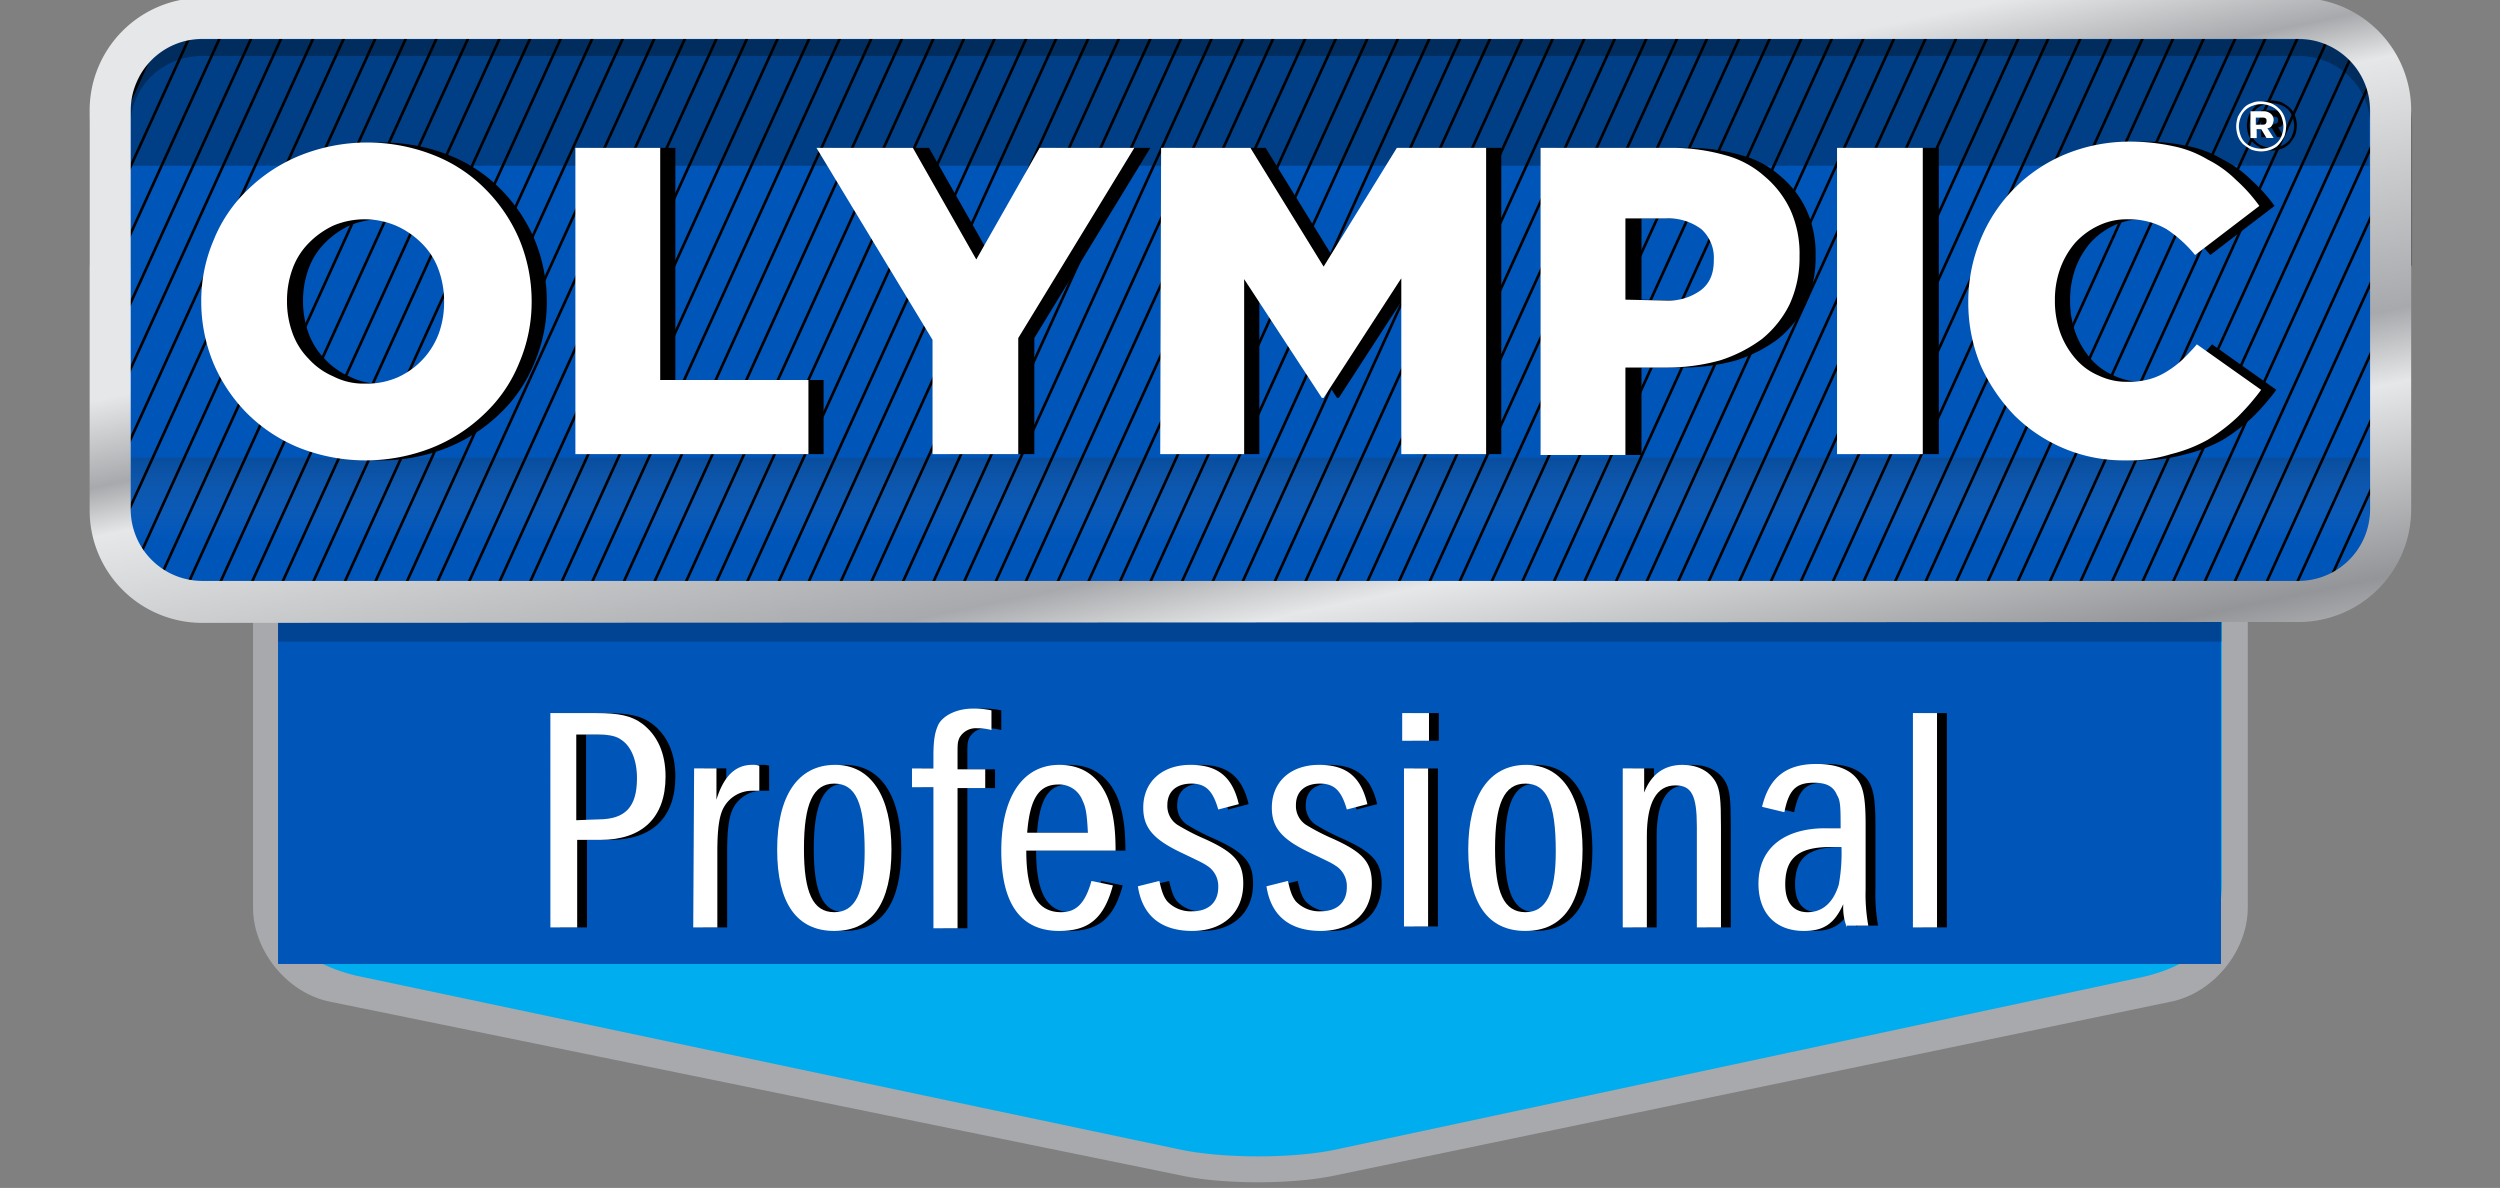 <svg xmlns="http://www.w3.org/2000/svg" xmlns:xlink="http://www.w3.org/1999/xlink" width="564" height="268" viewBox="0 0 564 268"><rect x="0" y="0" width="564" height="268" fill="#808080" stroke="none"/><defs><clipPath id="clip-path"><rect id="Rectangle_954" data-name="Rectangle 954" width="564" height="268" transform="translate(1167 190.483)" fill="#fff" stroke="#707070" stroke-width="1"></rect></clipPath><linearGradient id="linear-gradient" x1="0.5" y1="1.22" x2="0.5" y2="2.124" gradientUnits="objectBoundingBox"><stop offset="0" stop-color="#0055b8"></stop><stop offset="1" stop-color="#fff" stop-opacity="0"></stop></linearGradient><linearGradient id="linear-gradient-2" x1="0.5" y1="3.145" x2="0.5" y2="4.048" gradientUnits="objectBoundingBox"><stop offset="0"></stop><stop offset="0.152" stop-color="#0e0e0e" stop-opacity="0.847"></stop><stop offset="0.281" stop-color="#2b2b2c" stop-opacity="0.718"></stop><stop offset="0.402" stop-color="#464648" stop-opacity="0.6"></stop><stop offset="0.517" stop-color="#5d5e60" stop-opacity="0.482"></stop><stop offset="0.63" stop-color="#76787a" stop-opacity="0.369"></stop><stop offset="0.739" stop-color="#939598" stop-opacity="0.259"></stop><stop offset="0.847" stop-color="#b8babc" stop-opacity="0.153"></stop><stop offset="0.95" stop-color="#e4e5e6" stop-opacity="0.051"></stop><stop offset="1" stop-color="#fff" stop-opacity="0"></stop></linearGradient><linearGradient id="linear-gradient-3" x1="-0.553" y1="-0.256" x2="-0.553" y2="0.647" xlink:href="#linear-gradient-2"></linearGradient><linearGradient id="linear-gradient-4" x1="0.5" y1="1.173" x2="0.5" y2="2.078" gradientUnits="objectBoundingBox"><stop offset="0" stop-color="#fff" stop-opacity="0"></stop><stop offset="0.071" stop-color="#c1e8fb" stop-opacity="0.145"></stop><stop offset="0.156" stop-color="#7dd3f7" stop-opacity="0.318"></stop><stop offset="0.239" stop-color="#21c4f4" stop-opacity="0.482"></stop><stop offset="0.315" stop-color="#00b9f2" stop-opacity="0.639"></stop><stop offset="0.386" stop-color="#00b3f0" stop-opacity="0.78"></stop><stop offset="0.447" stop-color="#00afef" stop-opacity="0.906"></stop><stop offset="0.494" stop-color="#00aeef"></stop><stop offset="0.537" stop-color="#00aff0" stop-opacity="0.914"></stop><stop offset="0.607" stop-color="#00b5f1" stop-opacity="0.776"></stop><stop offset="0.695" stop-color="#00bff3" stop-opacity="0.604"></stop><stop offset="0.798" stop-color="#6ecff6" stop-opacity="0.4"></stop><stop offset="0.912" stop-color="#bfe7fb" stop-opacity="0.173"></stop><stop offset="1" stop-color="#fff" stop-opacity="0"></stop></linearGradient><clipPath id="clip-path-2"><path id="Path_2200" data-name="Path 2200" d="M503.633,139.43H30.86A18.182,18.182,0,0,1,12.731,121.3V31.258A18.182,18.182,0,0,1,30.86,13.129H503.834a18.182,18.182,0,0,1,18.129,18.129V121.3A18.356,18.356,0,0,1,503.633,139.43Z" transform="translate(-12.731 -13.129)"></path></clipPath><linearGradient id="linear-gradient-5" x1="0.04" y1="0.526" x2="1.151" y2="1.939" gradientUnits="objectBoundingBox"><stop offset="0.04" stop-color="#e6e7e8"></stop><stop offset="0.101" stop-color="#a7a9ac"></stop><stop offset="0.136" stop-color="#e6e7e8"></stop><stop offset="0.314" stop-color="#a7a9ac"></stop><stop offset="0.366" stop-color="#e6e7e8"></stop><stop offset="0.5" stop-color="#939598"></stop><stop offset="0.596" stop-color="#e6e7e8"></stop><stop offset="0.72" stop-color="#939598"></stop><stop offset="0.805" stop-color="#e6e7e8"></stop><stop offset="0.888" stop-color="#a7a9ac"></stop><stop offset="1" stop-color="#e6e7e8"></stop></linearGradient></defs><g id="Mask_Group_42" data-name="Mask Group 42" transform="translate(-1167 -190.483)" clip-path="url(#clip-path)"><g id="logo_2021" transform="translate(1187.223 190)"><path id="Path_2195" data-name="Path 2195" d="M58.3,231.952c-9.468-2.014-17.122-11.482-17.122-21.151V121.161A17.538,17.538,0,0,1,58.7,103.636h414.96a17.538,17.538,0,0,1,17.525,17.525V210.8c0,9.669-7.655,19.137-17.122,21.151l-188.948,39.28c-9.468,2.014-24.978,2.014-34.446,0Z" transform="translate(-4.313 -5.537)" fill="#a7a9ac"></path><path id="Path_2196" data-name="Path 2196" d="M503.039,13.328H30.064A18.182,18.182,0,0,0,11.935,31.457V121.5a18.182,18.182,0,0,0,18.129,18.129H47.388V205.9c0,12.086,4.432,18.129,17.324,21.352l186.128,39.28c9.669,2.014,25.18,2.014,34.849,0l182.7-39.079c12.892-3.223,17.324-9.468,17.324-21.554V139.427h17.324A18.182,18.182,0,0,0,521.168,121.3V31.255A18.274,18.274,0,0,0,503.039,13.328Z" transform="translate(-4.683 -6.68)" fill="#00aeef"></path><rect id="Rectangle_955" data-name="Rectangle 955" width="438.327" height="77.755" transform="translate(42.503 140.2)" fill="url(#linear-gradient)"></rect><rect id="Rectangle_956" data-name="Rectangle 956" width="438.528" height="9.065" transform="translate(42.503 136.171)" opacity="0.2"></rect><path id="Path_2197" data-name="Path 2197" d="M503.039,139.43H30.064A18.182,18.182,0,0,1,11.935,121.3V31.258A18.182,18.182,0,0,1,30.064,13.129H503.039a18.182,18.182,0,0,1,18.129,18.129V121.3A18.314,18.314,0,0,1,503.039,139.43Z" transform="translate(-4.683 -6.683)" fill="#0055b8"></path><rect id="Rectangle_957" data-name="Rectangle 957" width="505.003" height="28.403" transform="translate(9.266 9.468)" opacity="0.27" fill="url(#linear-gradient-2)"></rect><path id="Path_2198" data-name="Path 2198" d="M13.924,109.206h505v28.4h-505Z" transform="translate(-4.658 -5.466)" opacity="0.27" fill="url(#linear-gradient-3)"></path><path id="Path_2199" data-name="Path 2199" d="M14.04,67.348V35.319c0-8.662,7.252-15.511,16.115-15.511H503.129c8.863,0,16.115,7.05,16.115,15.511V67.146h9.468V35.319c0-13.7-11.482-24.777-25.381-24.777H30.155c-14.1,0-25.381,11.079-25.381,24.777V67.146l9.266.2Z" transform="translate(-4.774 -6.715)" opacity="0.3"></path><rect id="Rectangle_958" data-name="Rectangle 958" width="505.003" height="81.179" transform="translate(9.266 29.41)" opacity="0.5" fill="url(#linear-gradient-4)"></rect><g id="Group_3461" data-name="Group 3461" transform="translate(8.057 6.446)"><g id="Group_3460" data-name="Group 3460"><g id="Group_3459" data-name="Group 3459"><g id="Group_3458" data-name="Group 3458" clip-path="url(#clip-path-2)"><g id="Group_3373" data-name="Group 3373" transform="translate(-111.415 -157.027)"><rect id="Rectangle_959" data-name="Rectangle 959" width="410.141" height="0.604" transform="translate(0 373.214) rotate(-65.501)"></rect></g><g id="Group_3374" data-name="Group 3374" transform="translate(-104.234 -156.916)"><rect id="Rectangle_960" data-name="Rectangle 960" width="410.141" height="0.604" transform="translate(0 373.214) rotate(-65.501)"></rect></g><g id="Group_3375" data-name="Group 3375" transform="translate(-97.411 -156.712)"><rect id="Rectangle_961" data-name="Rectangle 961" width="410.141" height="0.604" transform="translate(0 373.214) rotate(-65.501)"></rect></g><g id="Group_3376" data-name="Group 3376" transform="translate(-90.289 -156.722)"><rect id="Rectangle_962" data-name="Rectangle 962" width="410.141" height="0.604" transform="translate(0 373.214) rotate(-65.501)"></rect></g><g id="Group_3377" data-name="Group 3377" transform="translate(-83.322 -156.91)"><rect id="Rectangle_963" data-name="Rectangle 963" width="410.141" height="0.604" transform="translate(0 373.214) rotate(-65.501)"></rect></g><g id="Group_3378" data-name="Group 3378" transform="translate(-76.499 -156.706)"><rect id="Rectangle_964" data-name="Rectangle 964" width="410.141" height="0.604" transform="translate(0 373.214) rotate(-65.501)"></rect></g><g id="Group_3379" data-name="Group 3379" transform="translate(-69.377 -156.717)"><rect id="Rectangle_965" data-name="Rectangle 965" width="410.141" height="0.604" transform="translate(0 373.214) rotate(-65.501)"></rect></g><g id="Group_3380" data-name="Group 3380" transform="translate(-62.469 -157.026)"><rect id="Rectangle_966" data-name="Rectangle 966" width="410.141" height="0.604" transform="translate(0 373.214) rotate(-65.501)"></rect></g><g id="Group_3381" data-name="Group 3381" transform="translate(-55.288 -156.915)"><rect id="Rectangle_967" data-name="Rectangle 967" width="410.141" height="0.604" transform="translate(0 373.214) rotate(-65.501)"></rect></g><g id="Group_3382" data-name="Group 3382" transform="translate(-48.465 -156.711)"><rect id="Rectangle_968" data-name="Rectangle 968" width="410.141" height="0.604" transform="translate(0 373.214) rotate(-65.501)"></rect></g><g id="Group_3383" data-name="Group 3383" transform="translate(-41.343 -156.722)"><rect id="Rectangle_969" data-name="Rectangle 969" width="410.141" height="0.604" transform="translate(0 373.214) rotate(-65.501)"></rect></g><g id="Group_3384" data-name="Group 3384" transform="translate(-34.375 -156.91)"><rect id="Rectangle_970" data-name="Rectangle 970" width="410.141" height="0.604" transform="translate(0 373.214) rotate(-65.501)"></rect></g><g id="Group_3385" data-name="Group 3385" transform="translate(-27.553 -156.706)"><rect id="Rectangle_971" data-name="Rectangle 971" width="410.141" height="0.604" transform="translate(0 373.214) rotate(-65.501)"></rect></g><g id="Group_3386" data-name="Group 3386" transform="translate(-20.431 -156.717)"><rect id="Rectangle_972" data-name="Rectangle 972" width="410.141" height="0.604" transform="translate(0 373.214) rotate(-65.501)"></rect></g><g id="Group_3387" data-name="Group 3387" transform="translate(-13.225 -156.91)"><rect id="Rectangle_973" data-name="Rectangle 973" width="410.141" height="0.604" transform="translate(0 373.214) rotate(-65.501)"></rect></g><g id="Group_3388" data-name="Group 3388" transform="translate(-6.342 -156.915)"><rect id="Rectangle_974" data-name="Rectangle 974" width="410.141" height="0.604" transform="translate(0 373.214) rotate(-65.501)"></rect></g><g id="Group_3389" data-name="Group 3389" transform="translate(0.481 -156.711)"><rect id="Rectangle_975" data-name="Rectangle 975" width="410.141" height="0.604" transform="translate(0 373.214) rotate(-65.501)"></rect></g><g id="Group_3390" data-name="Group 3390" transform="translate(7.603 -156.722)"><rect id="Rectangle_976" data-name="Rectangle 976" width="410.141" height="0.604" transform="translate(0 373.214) rotate(-65.501)"></rect></g><g id="Group_3391" data-name="Group 3391" transform="translate(14.57 -156.91)"><rect id="Rectangle_977" data-name="Rectangle 977" width="410.141" height="0.604" transform="translate(0 373.214) rotate(-65.501)"></rect></g><g id="Group_3392" data-name="Group 3392" transform="translate(21.692 -156.92)"><rect id="Rectangle_978" data-name="Rectangle 978" width="410.141" height="0.604" transform="translate(0 373.214) rotate(-65.501)"></rect></g><g id="Group_3393" data-name="Group 3393" transform="translate(28.515 -156.716)"><rect id="Rectangle_979" data-name="Rectangle 979" width="410.141" height="0.604" transform="translate(0 373.214) rotate(-65.501)"></rect></g><g id="Group_3394" data-name="Group 3394" transform="translate(35.72 -156.91)"><rect id="Rectangle_980" data-name="Rectangle 980" width="410.141" height="0.604" transform="translate(0 373.214) rotate(-65.501)"></rect></g><g id="Group_3395" data-name="Group 3395" transform="translate(42.604 -156.915)"><rect id="Rectangle_981" data-name="Rectangle 981" width="410.141" height="0.604" transform="translate(0 373.214) rotate(-65.501)"></rect></g><g id="Group_3396" data-name="Group 3396" transform="translate(49.427 -156.711)"><rect id="Rectangle_982" data-name="Rectangle 982" width="410.141" height="0.604" transform="translate(0 373.214) rotate(-65.501)"></rect></g><g id="Group_3397" data-name="Group 3397" transform="translate(56.549 -156.722)"><rect id="Rectangle_983" data-name="Rectangle 983" width="410.141" height="0.604" transform="translate(0 373.214) rotate(-65.501)"></rect></g><g id="Group_3398" data-name="Group 3398" transform="translate(63.516 -156.91)"><rect id="Rectangle_984" data-name="Rectangle 984" width="410.141" height="0.604" transform="translate(0 373.214) rotate(-65.501)"></rect></g><g id="Group_3399" data-name="Group 3399" transform="translate(70.638 -156.92)"><rect id="Rectangle_985" data-name="Rectangle 985" width="410.141" height="0.604" transform="translate(0 373.214) rotate(-65.501)"></rect></g><g id="Group_3400" data-name="Group 3400" transform="translate(77.461 -156.716)"><rect id="Rectangle_986" data-name="Rectangle 986" width="410.141" height="0.604" transform="translate(0 373.214) rotate(-65.501)"></rect></g><g id="Group_3401" data-name="Group 3401" transform="translate(84.666 -156.91)"><rect id="Rectangle_987" data-name="Rectangle 987" width="410.141" height="0.604" transform="translate(0 373.214) rotate(-65.501)"></rect></g><g id="Group_3402" data-name="Group 3402" transform="translate(91.55 -156.915)"><rect id="Rectangle_988" data-name="Rectangle 988" width="410.141" height="0.604" transform="translate(0 373.214) rotate(-65.501)"></rect></g><g id="Group_3403" data-name="Group 3403" transform="translate(98.372 -156.711)"><rect id="Rectangle_989" data-name="Rectangle 989" width="410.141" height="0.604" transform="translate(0 373.214) rotate(-65.501)"></rect></g><g id="Group_3404" data-name="Group 3404" transform="translate(105.494 -156.721)"><rect id="Rectangle_990" data-name="Rectangle 990" width="410.141" height="0.604" transform="translate(0 373.214) rotate(-65.501)"></rect></g><g id="Group_3405" data-name="Group 3405" transform="translate(112.402 -157.031)"><rect id="Rectangle_991" data-name="Rectangle 991" width="410.141" height="0.604" transform="translate(0 373.214) rotate(-65.501)"></rect></g><g id="Group_3406" data-name="Group 3406" transform="translate(119.584 -156.92)"><rect id="Rectangle_992" data-name="Rectangle 992" width="410.141" height="0.604" transform="translate(0 373.214) rotate(-65.501)"></rect></g><g id="Group_3407" data-name="Group 3407" transform="translate(126.407 -156.716)"><rect id="Rectangle_993" data-name="Rectangle 993" width="410.141" height="0.604" transform="translate(0 373.214) rotate(-65.501)"></rect></g><g id="Group_3408" data-name="Group 3408" transform="translate(133.612 -156.91)"><rect id="Rectangle_994" data-name="Rectangle 994" width="410.141" height="0.604" transform="translate(0 373.214) rotate(-65.501)"></rect></g><g id="Group_3409" data-name="Group 3409" transform="translate(140.496 -156.915)"><rect id="Rectangle_995" data-name="Rectangle 995" width="410.141" height="0.604" transform="translate(0 373.214) rotate(-65.501)"></rect></g><g id="Group_3410" data-name="Group 3410" transform="translate(147.318 -156.711)"><rect id="Rectangle_996" data-name="Rectangle 996" width="410.141" height="0.604" transform="translate(0 373.214) rotate(-65.501)"></rect></g><g id="Group_3411" data-name="Group 3411" transform="translate(154.44 -156.721)"><rect id="Rectangle_997" data-name="Rectangle 997" width="410.141" height="0.604" transform="translate(0 373.214) rotate(-65.501)"></rect></g><g id="Group_3412" data-name="Group 3412" transform="translate(161.348 -157.031)"><rect id="Rectangle_998" data-name="Rectangle 998" width="410.141" height="0.604" transform="translate(0 373.214) rotate(-65.501)"></rect></g><g id="Group_3413" data-name="Group 3413" transform="translate(168.53 -156.92)"><rect id="Rectangle_999" data-name="Rectangle 999" width="410.141" height="0.604" transform="translate(0 373.214) rotate(-65.501)"></rect></g><g id="Group_3414" data-name="Group 3414" transform="translate(175.352 -156.716)"><rect id="Rectangle_1000" data-name="Rectangle 1000" width="410.141" height="0.604" transform="translate(0 373.214) rotate(-65.501)"></rect></g><g id="Group_3415" data-name="Group 3415" transform="translate(182.558 -156.91)"><rect id="Rectangle_1001" data-name="Rectangle 1001" width="410.141" height="0.604" transform="translate(0 373.214) rotate(-65.501)"></rect></g><g id="Group_3416" data-name="Group 3416" transform="translate(189.442 -156.915)"><rect id="Rectangle_1002" data-name="Rectangle 1002" width="410.141" height="0.604" transform="translate(0 373.214) rotate(-65.501)"></rect></g><g id="Group_3417" data-name="Group 3417" transform="translate(196.564 -156.925)"><rect id="Rectangle_1003" data-name="Rectangle 1003" width="410.141" height="0.604" transform="translate(0 373.214) rotate(-65.501)"></rect></g><g id="Group_3418" data-name="Group 3418" transform="translate(203.387 -156.721)"><rect id="Rectangle_1004" data-name="Rectangle 1004" width="410.141" height="0.604" transform="translate(0 373.214) rotate(-65.501)"></rect></g><g id="Group_3419" data-name="Group 3419" transform="translate(210.294 -157.031)"><rect id="Rectangle_1005" data-name="Rectangle 1005" width="410.141" height="0.604" transform="translate(0 373.214) rotate(-65.501)"></rect></g><g id="Group_3420" data-name="Group 3420" transform="translate(217.476 -156.92)"><rect id="Rectangle_1006" data-name="Rectangle 1006" width="410.141" height="0.604" transform="translate(0 373.214) rotate(-65.501)"></rect></g><g id="Group_3421" data-name="Group 3421" transform="translate(224.298 -156.716)"><rect id="Rectangle_1007" data-name="Rectangle 1007" width="410.141" height="0.604" transform="translate(0 373.214) rotate(-65.501)"></rect></g><g id="Group_3422" data-name="Group 3422" transform="translate(231.504 -156.91)"><rect id="Rectangle_1008" data-name="Rectangle 1008" width="410.141" height="0.604" transform="translate(0 373.214) rotate(-65.501)"></rect></g><g id="Group_3423" data-name="Group 3423" transform="translate(238.388 -156.915)"><rect id="Rectangle_1009" data-name="Rectangle 1009" width="410.141" height="0.604" transform="translate(0 373.214) rotate(-65.501)"></rect></g><g id="Group_3424" data-name="Group 3424" transform="translate(245.51 -156.925)"><rect id="Rectangle_1010" data-name="Rectangle 1010" width="410.141" height="0.604" transform="translate(0 373.214) rotate(-65.501)"></rect></g><g id="Group_3425" data-name="Group 3425" transform="translate(252.332 -156.721)"><rect id="Rectangle_1011" data-name="Rectangle 1011" width="410.141" height="0.604" transform="translate(0 373.214) rotate(-65.501)"></rect></g><g id="Group_3426" data-name="Group 3426" transform="translate(259.24 -157.031)"><rect id="Rectangle_1012" data-name="Rectangle 1012" width="410.141" height="0.604" transform="translate(0 373.214) rotate(-65.501)"></rect></g><g id="Group_3427" data-name="Group 3427" transform="translate(266.422 -156.92)"><rect id="Rectangle_1013" data-name="Rectangle 1013" width="410.141" height="0.604" transform="translate(0 373.214) rotate(-65.501)"></rect></g><g id="Group_3428" data-name="Group 3428" transform="translate(273.244 -156.716)"><rect id="Rectangle_1014" data-name="Rectangle 1014" width="410.141" height="0.604" transform="translate(0 373.214) rotate(-65.501)"></rect></g><g id="Group_3429" data-name="Group 3429" transform="translate(280.45 -156.909)"><rect id="Rectangle_1015" data-name="Rectangle 1015" width="410.141" height="0.604" transform="translate(0 373.214) rotate(-65.501)"></rect></g><g id="Group_3430" data-name="Group 3430" transform="translate(287.334 -156.914)"><rect id="Rectangle_1016" data-name="Rectangle 1016" width="410.141" height="0.604" transform="translate(0 373.214) rotate(-65.501)"></rect></g><g id="Group_3431" data-name="Group 3431" transform="translate(294.455 -156.925)"><rect id="Rectangle_1017" data-name="Rectangle 1017" width="410.141" height="0.604" transform="translate(0 373.214) rotate(-65.501)"></rect></g><g id="Group_3432" data-name="Group 3432" transform="translate(301.278 -156.721)"><rect id="Rectangle_1018" data-name="Rectangle 1018" width="410.141" height="0.604" transform="translate(0 373.214) rotate(-65.501)"></rect></g><g id="Group_3433" data-name="Group 3433" transform="translate(308.484 -156.914)"><rect id="Rectangle_1019" data-name="Rectangle 1019" width="410.141" height="0.604" transform="translate(0 373.214) rotate(-65.501)"></rect></g><g id="Group_3434" data-name="Group 3434" transform="translate(315.367 -156.92)"><rect id="Rectangle_1020" data-name="Rectangle 1020" width="410.141" height="0.604" transform="translate(0 373.214) rotate(-65.501)"></rect></g><g id="Group_3435" data-name="Group 3435" transform="translate(322.19 -156.716)"><rect id="Rectangle_1021" data-name="Rectangle 1021" width="410.141" height="0.604" transform="translate(0 373.214) rotate(-65.501)"></rect></g><g id="Group_3436" data-name="Group 3436" transform="translate(329.396 -156.909)"><rect id="Rectangle_1022" data-name="Rectangle 1022" width="410.141" height="0.604" transform="translate(0 373.214) rotate(-65.501)"></rect></g><g id="Group_3437" data-name="Group 3437" transform="translate(336.219 -157.036)"><rect id="Rectangle_1023" data-name="Rectangle 1023" width="410.141" height="0.604" transform="translate(0 373.214) rotate(-65.501)"></rect></g><g id="Group_3438" data-name="Group 3438" transform="translate(343.401 -156.925)"><rect id="Rectangle_1024" data-name="Rectangle 1024" width="410.141" height="0.604" transform="translate(0 373.214) rotate(-65.501)"></rect></g><g id="Group_3439" data-name="Group 3439" transform="translate(350.224 -156.721)"><rect id="Rectangle_1025" data-name="Rectangle 1025" width="410.141" height="0.604" transform="translate(0 373.214) rotate(-65.501)"></rect></g><g id="Group_3440" data-name="Group 3440" transform="translate(357.429 -156.914)"><rect id="Rectangle_1026" data-name="Rectangle 1026" width="410.141" height="0.604" transform="translate(0 373.214) rotate(-65.501)"></rect></g><g id="Group_3441" data-name="Group 3441" transform="translate(364.313 -156.919)"><rect id="Rectangle_1027" data-name="Rectangle 1027" width="410.141" height="0.604" transform="translate(0 373.214) rotate(-65.501)"></rect></g><g id="Group_3442" data-name="Group 3442" transform="translate(371.136 -156.715)"><rect id="Rectangle_1028" data-name="Rectangle 1028" width="410.141" height="0.604" transform="translate(0 373.214) rotate(-65.501)"></rect></g><g id="Group_3443" data-name="Group 3443" transform="translate(378.341 -156.909)"><rect id="Rectangle_1029" data-name="Rectangle 1029" width="410.141" height="0.604" transform="translate(0 373.214) rotate(-65.501)"></rect></g><g id="Group_3444" data-name="Group 3444" transform="translate(385.165 -157.036)"><rect id="Rectangle_1030" data-name="Rectangle 1030" width="410.141" height="0.604" transform="translate(0 373.214) rotate(-65.501)"></rect></g><g id="Group_3445" data-name="Group 3445" transform="translate(392.347 -156.925)"><rect id="Rectangle_1031" data-name="Rectangle 1031" width="410.141" height="0.604" transform="translate(0 373.214) rotate(-65.501)"></rect></g><g id="Group_3446" data-name="Group 3446" transform="translate(399.17 -156.72)"><rect id="Rectangle_1032" data-name="Rectangle 1032" width="410.141" height="0.604" transform="translate(0 373.214) rotate(-65.501)"></rect></g><g id="Group_3447" data-name="Group 3447" transform="translate(406.375 -156.914)"><rect id="Rectangle_1033" data-name="Rectangle 1033" width="410.141" height="0.604" transform="translate(0 373.214) rotate(-65.501)"></rect></g><g id="Group_3448" data-name="Group 3448" transform="translate(413.259 -156.919)"><rect id="Rectangle_1034" data-name="Rectangle 1034" width="410.141" height="0.604" transform="translate(0 373.214) rotate(-65.501)"></rect></g><g id="Group_3449" data-name="Group 3449" transform="translate(420.198 -157.013)"><rect id="Rectangle_1035" data-name="Rectangle 1035" width="410.141" height="0.604" transform="translate(0 373.214) rotate(-65.501)"></rect></g><g id="Group_3450" data-name="Group 3450" transform="translate(427.287 -156.909)"><rect id="Rectangle_1036" data-name="Rectangle 1036" width="410.141" height="0.604" transform="translate(0 373.214) rotate(-65.501)"></rect></g><g id="Group_3451" data-name="Group 3451" transform="translate(434.111 -157.035)"><rect id="Rectangle_1037" data-name="Rectangle 1037" width="410.141" height="0.604" transform="translate(0 373.214) rotate(-65.501)"></rect></g><g id="Group_3452" data-name="Group 3452" transform="translate(441.293 -156.924)"><rect id="Rectangle_1038" data-name="Rectangle 1038" width="410.141" height="0.604" transform="translate(0 373.214) rotate(-65.501)"></rect></g><g id="Group_3453" data-name="Group 3453" transform="translate(448.115 -156.72)"><rect id="Rectangle_1039" data-name="Rectangle 1039" width="410.141" height="0.604" transform="translate(0 373.214) rotate(-65.501)"></rect></g><g id="Group_3454" data-name="Group 3454" transform="translate(455.321 -156.914)"><rect id="Rectangle_1040" data-name="Rectangle 1040" width="410.141" height="0.604" transform="translate(0 373.214) rotate(-65.501)"></rect></g><g id="Group_3455" data-name="Group 3455" transform="translate(462.205 -156.919)"><rect id="Rectangle_1041" data-name="Rectangle 1041" width="410.141" height="0.604" transform="translate(0 373.214) rotate(-65.501)"></rect></g><g id="Group_3456" data-name="Group 3456" transform="translate(469.143 -157.013)"><rect id="Rectangle_1042" data-name="Rectangle 1042" width="410.141" height="0.604" transform="translate(0 373.214) rotate(-65.501)"></rect></g><g id="Group_3457" data-name="Group 3457" transform="translate(476.233 -156.909)"><rect id="Rectangle_1043" data-name="Rectangle 1043" width="410.141" height="0.604" transform="translate(0 373.214) rotate(-65.501)"></rect></g></g></g></g></g><g id="Group_3463" data-name="Group 3463" transform="translate(28.604 23.165)"><path id="Path_2201" data-name="Path 2201" d="M491,40.919a7.241,7.241,0,0,1-2.216-.4,14.138,14.138,0,0,1-1.813-1.209,4.757,4.757,0,0,1-1.209-1.813,7.24,7.24,0,0,1-.4-2.216h0a7.244,7.244,0,0,1,.4-2.216,9.459,9.459,0,0,1,1.209-1.813,3.624,3.624,0,0,1,1.813-1.209,6.295,6.295,0,0,1,4.432,0,14.13,14.13,0,0,1,1.813,1.209,4.755,4.755,0,0,1,1.209,1.813,7.24,7.24,0,0,1,.4,2.216h0a7.24,7.24,0,0,1-.4,2.216,9.452,9.452,0,0,1-1.209,1.813,4.757,4.757,0,0,1-1.813,1.209A7.241,7.241,0,0,1,491,40.919Zm0-.6a5.959,5.959,0,0,0,2.014-.4,4.225,4.225,0,0,0,2.619-2.619,5.96,5.96,0,0,0,.4-2.014h0a7.158,7.158,0,0,0-.4-2.014,4.226,4.226,0,0,0-2.619-2.619,5.237,5.237,0,0,0-4.029,0,4.226,4.226,0,0,0-2.619,2.619,5.96,5.96,0,0,0-.4,2.014h0a7.16,7.16,0,0,0,.4,2.014,4.226,4.226,0,0,0,2.619,2.619A7.157,7.157,0,0,0,491,40.315Zm-2.417-8.46h2.82a2.462,2.462,0,0,1,1.813.6,1.829,1.829,0,0,1,.6,1.41h0a2.864,2.864,0,0,1-.4,1.209,1.108,1.108,0,0,1-1.007.6l1.41,2.216h-1.611L491,35.883h-1.007V37.9h-1.41V31.855Zm2.82,3.022c.4,0,.6,0,.806-.2a.74.74,0,0,0,.2-.6h0c0-.2,0-.6-.2-.6-.2-.2-.4-.2-.806-.2h-1.41v1.813h1.41Z" transform="translate(-27.293 -29.639)"></path><g id="Group_3462" data-name="Group 3462" transform="translate(0 9.266)"><path id="Path_2202" data-name="Path 2202" d="M70.085,110.7a40.861,40.861,0,0,1-14.906-2.82A33.662,33.662,0,0,1,43.5,100.225a36.084,36.084,0,0,1-7.655-11.28,36.456,36.456,0,0,1-2.82-13.9v-.2a34.96,34.96,0,0,1,2.82-13.9A32.435,32.435,0,0,1,43.7,49.463a36.544,36.544,0,0,1,11.885-7.655,40.805,40.805,0,0,1,29.813,0,33.662,33.662,0,0,1,11.683,7.655,36.084,36.084,0,0,1,7.655,11.28,36.456,36.456,0,0,1,2.82,13.9v.2a34.96,34.96,0,0,1-2.82,13.9,32.435,32.435,0,0,1-7.856,11.482,36.543,36.543,0,0,1-11.885,7.655A40.069,40.069,0,0,1,70.085,110.7Zm.2-17.324a17.265,17.265,0,0,0,7.252-1.41A17.589,17.589,0,0,0,86.8,82.1a20.748,20.748,0,0,0,1.209-7.05v-.2a20.748,20.748,0,0,0-1.209-7.05,15.892,15.892,0,0,0-3.626-5.842,19.151,19.151,0,0,0-5.64-4.029,18.164,18.164,0,0,0-14.5-.2,19.151,19.151,0,0,0-5.64,4.029,15.892,15.892,0,0,0-3.626,5.842,20.748,20.748,0,0,0-1.209,7.05v.2a20.748,20.748,0,0,0,1.209,7.05,15.892,15.892,0,0,0,3.626,5.842,16.093,16.093,0,0,0,5.64,4.029A14.751,14.751,0,0,0,70.286,93.376Z" transform="translate(-33.02 -38.787)"></path><path id="Path_2203" data-name="Path 2203" d="M116.367,40.181H135.5V92.555h33.439v16.719H116.367Z" transform="translate(-31.965 -38.771)"></path><path id="Path_2204" data-name="Path 2204" d="M196.461,83.49,170.274,40.181h21.755l14.3,25.18,14.3-25.18h21.352L215.8,83.088v26.187H196.461V83.49Z" transform="translate(-31.282 -38.771)"></path><path id="Path_2205" data-name="Path 2205" d="M246.86,40.181H267l16.518,26.791,16.518-26.791h20.144v69.093H301.047V69.591L283.522,96.584h-.4L265.594,69.793v39.482H246.659l.2-69.093Z" transform="translate(-30.315 -38.771)"></path><path id="Path_2206" data-name="Path 2206" d="M331.6,40.181h29.611a43.474,43.474,0,0,1,11.885,1.611,21.794,21.794,0,0,1,9.065,4.834A22.153,22.153,0,0,1,388,54.282a24,24,0,0,1,2.014,10.273v.2A25.238,25.238,0,0,1,387.8,75.433a23.46,23.46,0,0,1-6.245,7.856,32.216,32.216,0,0,1-9.467,4.834A44.593,44.593,0,0,1,360.2,89.735h-9.468v19.741H331.6V40.181Zm28.2,34.446a12.4,12.4,0,0,0,8.057-2.417c2.014-1.611,2.82-3.827,2.82-6.647v-.2a8.649,8.649,0,0,0-2.82-6.849A12.4,12.4,0,0,0,359.8,56.1h-9.065V74.426l9.065.2Z" transform="translate(-29.24 -38.771)"></path><path id="Path_2207" data-name="Path 2207" d="M397.638,40.181h19.338v69.093H397.638Z" transform="translate(-28.404 -38.771)"></path><path id="Path_2208" data-name="Path 2208" d="M462.334,110.7a34.879,34.879,0,0,1-13.9-2.619,35.512,35.512,0,0,1-11.28-7.453A39.859,39.859,0,0,1,429.5,89.35a36.96,36.96,0,0,1-2.82-14.3v-.2a36.7,36.7,0,0,1,2.82-14.1,35.182,35.182,0,0,1,19.137-19.137,37.981,37.981,0,0,1,14.5-2.82,46,46,0,0,1,9.669,1.007,24.538,24.538,0,0,1,7.856,3.022,25.061,25.061,0,0,1,6.446,4.633,36.175,36.175,0,0,1,5.237,5.842l-14.5,11.079A28.721,28.721,0,0,0,471.4,58.53a16.751,16.751,0,0,0-8.662-2.216,14.6,14.6,0,0,0-6.647,1.41,16.764,16.764,0,0,0-5.237,3.827,18.628,18.628,0,0,0-3.424,5.842,20.748,20.748,0,0,0-1.209,7.05v.2a21.07,21.07,0,0,0,1.209,7.252,18.628,18.628,0,0,0,3.424,5.842,14.116,14.116,0,0,0,5.237,3.827,14.6,14.6,0,0,0,6.647,1.41,17.628,17.628,0,0,0,4.835-.6,14.54,14.54,0,0,0,4.029-1.813,21.99,21.99,0,0,0,3.424-2.619c1.007-1.007,2.216-2.216,3.223-3.424l14.5,10.273a52.5,52.5,0,0,1-5.439,6.245,41.184,41.184,0,0,1-6.647,5.036,33.593,33.593,0,0,1-8.259,3.223A37.975,37.975,0,0,1,462.334,110.7Z" transform="translate(-28.036 -38.789)"></path></g></g><g id="Group_3465" data-name="Group 3465" transform="translate(25.18 23.367)"><path id="Path_2209" data-name="Path 2209" d="M488.614,41.118a7.242,7.242,0,0,1-2.216-.4,14.142,14.142,0,0,1-1.813-1.209,4.757,4.757,0,0,1-1.209-1.813,7.24,7.24,0,0,1-.4-2.216h0a7.24,7.24,0,0,1,.4-2.216,9.458,9.458,0,0,1,1.209-1.813,3.624,3.624,0,0,1,1.813-1.209,4.338,4.338,0,0,1,2.216-.4,7.242,7.242,0,0,1,2.216.4,5.715,5.715,0,0,1,1.813,1.209,4.757,4.757,0,0,1,1.209,1.813,7.242,7.242,0,0,1,.4,2.216h0a7.242,7.242,0,0,1-.4,2.216,9.459,9.459,0,0,1-1.209,1.813,4.757,4.757,0,0,1-1.813,1.209A7.242,7.242,0,0,1,488.614,41.118Zm0-.6a5.96,5.96,0,0,0,2.014-.4,4.225,4.225,0,0,0,2.619-2.619,5.959,5.959,0,0,0,.4-2.014h0a7.156,7.156,0,0,0-.4-2.014,4.225,4.225,0,0,0-2.619-2.619,5.238,5.238,0,0,0-4.029,0,4.225,4.225,0,0,0-2.619,2.619,5.958,5.958,0,0,0-.4,2.014h0a7.158,7.158,0,0,0,.4,2.014,4.225,4.225,0,0,0,2.619,2.619A5.96,5.96,0,0,0,488.614,40.514Zm-2.417-8.46h2.82a2.462,2.462,0,0,1,1.813.6,1.829,1.829,0,0,1,.6,1.41h0a2.862,2.862,0,0,1-.4,1.209,1.108,1.108,0,0,1-1.007.6l1.41,2.216h-1.611l-1.209-2.014h-1.007V38.1H486.2V32.054Zm2.619,3.022c.4,0,.6,0,.806-.2a.74.74,0,0,0,.2-.6h0c0-.2,0-.6-.2-.6-.2-.2-.4-.2-.806-.2h-1.41v1.611Z" transform="translate(-23.899 -29.838)" fill="#fff"></path><g id="Group_3464" data-name="Group 3464" transform="translate(0 9.065)"><path id="Path_2210" data-name="Path 2210" d="M66.7,110.7a40.861,40.861,0,0,1-14.906-2.82,35.648,35.648,0,0,1-11.683-7.655,36.084,36.084,0,0,1-7.655-11.28,36.456,36.456,0,0,1-2.82-13.9v-.2a34.96,34.96,0,0,1,2.82-13.9,32.435,32.435,0,0,1,7.856-11.482A36.544,36.544,0,0,1,52.2,41.808a40.805,40.805,0,0,1,29.813,0A33.662,33.662,0,0,1,93.7,49.463a36.084,36.084,0,0,1,7.655,11.28,36.456,36.456,0,0,1,2.82,13.9v.2a34.96,34.96,0,0,1-2.82,13.9,32.436,32.436,0,0,1-7.856,11.482,36.543,36.543,0,0,1-11.885,7.655A40.861,40.861,0,0,1,66.7,110.7Zm0-17.324a17.265,17.265,0,0,0,7.252-1.41,17.589,17.589,0,0,0,9.266-9.87,20.748,20.748,0,0,0,1.209-7.05v-.2a20.749,20.749,0,0,0-1.209-7.05A15.892,15.892,0,0,0,79.6,61.952a19.151,19.151,0,0,0-5.64-4.029,18.164,18.164,0,0,0-14.5-.2,19.151,19.151,0,0,0-5.64,4.029,15.892,15.892,0,0,0-3.626,5.842,20.748,20.748,0,0,0-1.209,7.05v.2a20.748,20.748,0,0,0,1.209,7.05,15.892,15.892,0,0,0,3.626,5.842,16.093,16.093,0,0,0,5.64,4.029A14.751,14.751,0,0,0,66.7,93.376Z" transform="translate(-29.639 -38.787)" fill="#fff"></path><path id="Path_2211" data-name="Path 2211" d="M112.986,40.181h19.137V92.555h33.439v16.719H112.986Z" transform="translate(-28.583 -38.771)" fill="#fff"></path><path id="Path_2212" data-name="Path 2212" d="M192.88,83.49,166.694,40.181h21.755l14.3,25.18,14.3-25.18h21.352L212.218,83.088v26.187H192.88V83.49Z" transform="translate(-27.903 -38.771)" fill="#fff"></path><path id="Path_2213" data-name="Path 2213" d="M243.479,40.181h20.144L280.14,66.973l16.518-26.791H316.8v69.093H297.665V69.591L280.14,96.584h-.4L262.212,69.793v39.482H243.277l.2-69.093Z" transform="translate(-26.934 -38.771)" fill="#fff"></path><path id="Path_2214" data-name="Path 2214" d="M328.016,40.181h29.611a43.474,43.474,0,0,1,11.885,1.611,21.794,21.794,0,0,1,9.065,4.834,22.154,22.154,0,0,1,5.842,7.655,24,24,0,0,1,2.014,10.273v.2a25.238,25.238,0,0,1-2.216,10.676,23.462,23.462,0,0,1-6.245,7.856,32.217,32.217,0,0,1-9.468,4.834,44.593,44.593,0,0,1-11.885,1.612h-9.468v19.741H328.016V40.181Zm28.2,34.446a12.4,12.4,0,0,0,8.057-2.417c2.014-1.611,2.82-3.827,2.82-6.647v-.2a8.648,8.648,0,0,0-2.82-6.849,12.4,12.4,0,0,0-8.057-2.417h-9.065V74.426l9.065.2Z" transform="translate(-25.861 -38.771)" fill="#fff"></path><path id="Path_2215" data-name="Path 2215" d="M394.057,40.181H413.4v69.093H394.057Z" transform="translate(-25.024 -38.771)" fill="#fff"></path><path id="Path_2216" data-name="Path 2216" d="M458.952,110.7a34.878,34.878,0,0,1-13.9-2.619,35.512,35.512,0,0,1-11.28-7.453,39.857,39.857,0,0,1-7.655-11.28,36.96,36.96,0,0,1-2.82-14.3v-.2a36.7,36.7,0,0,1,2.82-14.1,35.182,35.182,0,0,1,19.137-19.137,37.981,37.981,0,0,1,14.5-2.82,46,46,0,0,1,9.669,1.007,24.539,24.539,0,0,1,7.856,3.022,25.059,25.059,0,0,1,6.446,4.633,36.172,36.172,0,0,1,5.237,5.842l-14.5,11.079a28.72,28.72,0,0,0-6.446-5.842,16.751,16.751,0,0,0-8.662-2.216,14.6,14.6,0,0,0-6.647,1.41,16.764,16.764,0,0,0-5.237,3.827,18.625,18.625,0,0,0-3.424,5.842,20.748,20.748,0,0,0-1.209,7.05v.2a21.07,21.07,0,0,0,1.209,7.252,18.625,18.625,0,0,0,3.424,5.842,14.116,14.116,0,0,0,5.237,3.827,14.6,14.6,0,0,0,6.647,1.41,17.628,17.628,0,0,0,4.834-.6,14.54,14.54,0,0,0,4.029-1.813,21.99,21.99,0,0,0,3.424-2.619c1.007-1.007,2.216-2.216,3.223-3.424l14.5,10.273a52.483,52.483,0,0,1-5.439,6.245,41.175,41.175,0,0,1-6.647,5.036,33.593,33.593,0,0,1-8.259,3.223A31.218,31.218,0,0,1,458.952,110.7Z" transform="translate(-24.654 -38.789)" fill="#fff"></path></g></g><g id="Group_3466" data-name="Group 3466" transform="translate(106.157 160.344)"><path id="Path_2217" data-name="Path 2217" d="M109.6,166.1h10.273c5.237,0,8.057.6,10.475,2.417,3.424,2.619,5.237,6.647,5.237,11.885,0,9.266-5.237,14.3-14.7,14.3h-5.237v19.741H109.6S109.6,166.1,109.6,166.1Zm10.878,23.971c6.043,0,8.662-2.82,8.662-9.266,0-4.23-1.41-7.453-3.827-8.863-1.209-.806-3.022-1.007-5.237-1.007h-4.633v19.338l5.036-.2Z" transform="translate(-109.604 -165.09)"></path><path id="Path_2218" data-name="Path 2218" d="M141.632,178.44h5.036v7.05c1.612-5.237,4.23-7.856,8.057-7.856a4.435,4.435,0,0,1,1.612.2v5.64h-1.612a7.307,7.307,0,0,0-6.647,4.23c-.806,1.813-1.209,4.432-1.209,9.669V214.3h-5.439l.2-35.856Z" transform="translate(-109.201 -164.943)"></path><path id="Path_2219" data-name="Path 2219" d="M185.913,196.771c0,12.086-4.432,18.331-12.892,18.331s-12.892-6.245-12.892-18.331,4.633-19.137,13.093-19.137C181.28,177.634,185.913,184.684,185.913,196.771Zm-19.741-.2c0,9.87,2.014,14.3,6.849,14.3,4.633,0,6.849-4.23,6.849-13.7,0-10.878-2.014-15.309-6.849-15.309C168.388,181.864,166.172,186.5,166.172,196.569Z" transform="translate(-108.964 -164.943)"></path><path id="Path_2220" data-name="Path 2220" d="M195,182.829h-4.835V178.6H195v-2.82c0-3.827.4-5.64,1.209-7.252,1.209-2.014,4.23-3.424,7.655-3.424a18.2,18.2,0,0,1,4.23.4v4.432a12.1,12.1,0,0,0-3.223-.4,4.2,4.2,0,0,0-4.029,2.216c-.4,1.007-.4,1.209-.4,4.23v2.82h6.245v4.23h-6.245v31.626H195Z" transform="translate(-108.584 -165.102)"></path><path id="Path_2221" data-name="Path 2221" d="M215.7,196.972c0,9.468,2.417,13.9,7.856,13.9,3.424,0,5.439-2.014,6.849-7.05l4.834,1.007c-2.014,7.453-5.439,10.273-12.086,10.273-8.662,0-13.093-6.043-13.093-18.129s4.834-19.338,13.093-19.338c5.237,0,9.065,2.619,11.079,7.856,1.007,2.82,1.612,6.043,1.612,11.482Zm13.9-4.029c-.2-3.827-.4-5.64-1.209-7.252a5.621,5.621,0,0,0-5.439-3.626c-4.432,0-6.446,3.223-7.05,10.878Z" transform="translate(-108.332 -164.943)"></path><path id="Path_2222" data-name="Path 2222" d="M258.621,187.706c-1.209-4.23-2.82-5.842-6.043-5.842-3.424,0-5.439,1.813-5.439,4.834a5.1,5.1,0,0,0,2.216,4.432,49.091,49.091,0,0,0,6.245,3.223c6.647,3.022,8.662,5.237,8.662,10.072,0,6.446-4.432,10.676-11.482,10.676s-11.28-3.424-12.288-10.072l4.834-1.209c.6,2.619,1.007,3.626,1.813,4.633a7.27,7.27,0,0,0,5.64,2.216c3.626,0,5.842-2.014,5.842-5.439a5.463,5.463,0,0,0-2.216-4.633c-1.209-.806-1.209-.806-5.842-3.022-6.446-3.022-8.863-5.64-8.863-10.273,0-5.842,4.23-9.669,10.676-9.669,6.245,0,9.467,2.82,10.878,8.863Z" transform="translate(-107.947 -164.943)"></path><path id="Path_2223" data-name="Path 2223" d="M287.266,187.706c-1.209-4.23-2.82-5.842-6.043-5.842-3.424,0-5.439,1.813-5.439,4.834A5.1,5.1,0,0,0,278,191.13a49.1,49.1,0,0,0,6.245,3.223c6.647,3.022,8.662,5.237,8.662,10.072,0,6.446-4.432,10.676-11.482,10.676s-11.281-3.424-12.288-10.072l4.834-1.209c.6,2.619,1.007,3.626,1.813,4.633a7.27,7.27,0,0,0,5.64,2.216c3.626,0,5.842-2.014,5.842-5.439a5.463,5.463,0,0,0-2.216-4.633c-1.209-.806-1.209-.806-5.842-3.022-6.446-3.022-8.863-5.64-8.863-10.273,0-5.842,4.23-9.669,10.676-9.669,6.245,0,9.468,2.82,10.878,8.863Z" transform="translate(-107.584 -164.943)"></path><path id="Path_2224" data-name="Path 2224" d="M305.415,166.1v6.245h-6.043V166.1Zm-5.64,12.489h5.439V214.24h-5.439Z" transform="translate(-107.201 -165.09)"></path><path id="Path_2225" data-name="Path 2225" d="M339.876,196.771c0,12.086-4.432,18.331-12.892,18.331s-12.892-6.245-12.892-18.331,4.633-19.137,13.093-19.137C335.243,177.634,339.876,184.684,339.876,196.771Zm-19.741-.2c0,9.87,2.014,14.3,6.849,14.3,4.633,0,6.849-4.23,6.849-13.7,0-10.878-2.014-15.309-6.849-15.309S320.135,186.5,320.135,196.569Z" transform="translate(-107.015 -164.943)"></path><path id="Path_2226" data-name="Path 2226" d="M348.306,178.44h5.036v5.439c1.612-4.23,4.633-6.245,8.662-6.245,3.424,0,6.043,1.41,7.453,3.827,1.007,1.813,1.209,4.029,1.209,10.072V214.3h-5.439V191.533c0-7.05-1.209-9.266-4.835-9.266-4.23,0-6.446,3.827-6.446,11.482V214.3h-5.439V178.44Z" transform="translate(-106.581 -164.943)"></path><path id="Path_2227" data-name="Path 2227" d="M398.683,214.3a12.413,12.413,0,0,1-.806-5.237c-2.014,4.432-4.432,6.043-8.863,6.043-6.446,0-10.273-4.029-10.273-10.676,0-7.856,5.64-12.489,15.108-12.489h3.424c0-4.432,0-6.245-.806-7.453-.806-2.014-2.417-2.82-5.237-2.82-4.029,0-5.64,1.612-6.647,6.647l-5.036-1.209c1.612-6.647,5.439-9.669,12.288-9.669,4.029,0,7.05,1.007,8.863,3.022,1.612,1.813,2.216,4.23,2.216,10.676v14.5a40.418,40.418,0,0,0,.6,8.259h-4.834v.4Zm-3.626-18.129c-7.252,0-10.273,2.417-10.273,8.46,0,4.029,1.813,6.245,5.036,6.245,3.424,0,5.842-2.216,7.05-6.245a40.035,40.035,0,0,0,.6-8.46Z" transform="translate(-106.196 -164.946)"></path><path id="Path_2228" data-name="Path 2228" d="M413.153,166.1h5.439v48.345h-5.439Z" transform="translate(-105.76 -165.09)"></path></g><g id="Group_3467" data-name="Group 3467" transform="translate(103.941 160.344)"><path id="Path_2229" data-name="Path 2229" d="M107.416,166.1h10.273c5.237,0,8.057.6,10.475,2.417,3.424,2.619,5.237,6.647,5.237,11.885,0,9.266-5.237,14.3-14.7,14.3h-5.237v19.741h-6.043Zm10.878,23.971c6.043,0,8.662-2.82,8.662-9.266,0-4.23-1.41-7.453-3.827-8.863-1.209-.806-3.022-1.007-5.237-1.007h-4.633v19.338l5.036-.2Z" transform="translate(-107.416 -165.09)" fill="#fff"></path><path id="Path_2230" data-name="Path 2230" d="M139.444,178.44h5.036v7.05c1.612-5.237,4.23-7.856,8.057-7.856a4.435,4.435,0,0,1,1.612.2v5.64h-1.612a7.307,7.307,0,0,0-6.647,4.23c-.806,1.813-1.209,4.432-1.209,9.669V214.3h-5.439l.2-35.856Z" transform="translate(-107.013 -164.943)" fill="#fff"></path><path id="Path_2231" data-name="Path 2231" d="M183.725,196.771c0,12.086-4.432,18.331-12.892,18.331s-12.892-6.245-12.892-18.331,4.633-19.137,13.093-19.137C179.092,177.634,183.725,184.684,183.725,196.771Zm-19.741-.2c0,9.87,2.014,14.3,6.849,14.3,4.633,0,6.849-4.23,6.849-13.7,0-10.878-2.014-15.309-6.849-15.309S163.984,186.5,163.984,196.569Z" transform="translate(-106.776 -164.943)" fill="#fff"></path><path id="Path_2232" data-name="Path 2232" d="M192.812,182.829h-4.834V178.6h4.834v-2.82c0-3.827.4-5.64,1.209-7.252,1.209-2.014,4.23-3.424,7.655-3.424a18.2,18.2,0,0,1,4.23.4v4.432a12.1,12.1,0,0,0-3.223-.4,4.2,4.2,0,0,0-4.029,2.216c-.4,1.007-.4,1.209-.4,4.23v2.82H204.5v4.23h-6.245v31.626h-5.439S192.812,182.829,192.812,182.829Z" transform="translate(-106.396 -165.102)" fill="#fff"></path><path id="Path_2233" data-name="Path 2233" d="M213.51,196.972c0,9.468,2.417,13.9,7.856,13.9,3.424,0,5.439-2.014,6.849-7.05l4.834,1.007c-2.014,7.453-5.439,10.273-12.086,10.273-8.662,0-13.093-6.043-13.093-18.129s4.834-19.338,13.093-19.338c5.237,0,9.065,2.619,11.079,7.856,1.007,2.82,1.611,6.043,1.611,11.482Zm13.9-4.029c-.2-3.827-.4-5.64-1.209-7.252a5.621,5.621,0,0,0-5.439-3.626c-4.432,0-6.446,3.223-7.05,10.878Z" transform="translate(-106.144 -164.943)" fill="#fff"></path><path id="Path_2234" data-name="Path 2234" d="M256.433,187.706c-1.209-4.23-2.82-5.842-6.043-5.842-3.424,0-5.439,1.813-5.439,4.834a5.1,5.1,0,0,0,2.216,4.432,49.088,49.088,0,0,0,6.245,3.223c6.647,3.022,8.662,5.237,8.662,10.072,0,6.446-4.432,10.676-11.482,10.676s-11.28-3.424-12.288-10.072l4.835-1.209c.6,2.619,1.007,3.626,1.813,4.633a7.27,7.27,0,0,0,5.64,2.216c3.626,0,5.842-2.014,5.842-5.439a5.463,5.463,0,0,0-2.216-4.633c-1.209-.806-1.209-.806-5.842-3.022-6.446-3.022-8.863-5.64-8.863-10.273,0-5.842,4.23-9.669,10.676-9.669,6.245,0,9.468,2.82,10.878,8.863Z" transform="translate(-105.759 -164.943)" fill="#fff"></path><path id="Path_2235" data-name="Path 2235" d="M285.078,187.706c-1.209-4.23-2.82-5.842-6.043-5.842-3.424,0-5.439,1.813-5.439,4.834a5.1,5.1,0,0,0,2.216,4.432,49.082,49.082,0,0,0,6.245,3.223c6.647,3.022,8.662,5.237,8.662,10.072,0,6.446-4.432,10.676-11.482,10.676s-11.281-3.424-12.288-10.072l4.834-1.209c.6,2.619,1.007,3.626,1.813,4.633a7.27,7.27,0,0,0,5.64,2.216c3.626,0,5.842-2.014,5.842-5.439a5.463,5.463,0,0,0-2.216-4.633c-1.209-.806-1.209-.806-5.842-3.022-6.446-3.022-8.863-5.64-8.863-10.273,0-5.842,4.23-9.669,10.676-9.669,6.245,0,9.467,2.82,10.878,8.863Z" transform="translate(-105.396 -164.943)" fill="#fff"></path><path id="Path_2236" data-name="Path 2236" d="M303.227,166.1v6.245h-6.043V166.1Zm-5.64,12.489h5.439V214.24h-5.439Z" transform="translate(-105.013 -165.09)" fill="#fff"></path><path id="Path_2237" data-name="Path 2237" d="M337.688,196.771c0,12.086-4.432,18.331-12.892,18.331S311.9,208.857,311.9,196.771s4.633-19.137,13.093-19.137C333.055,177.634,337.688,184.684,337.688,196.771Zm-19.741-.2c0,9.87,2.014,14.3,6.849,14.3,4.633,0,6.849-4.23,6.849-13.7,0-10.878-2.014-15.309-6.849-15.309S317.947,186.5,317.947,196.569Z" transform="translate(-104.827 -164.943)" fill="#fff"></path><path id="Path_2238" data-name="Path 2238" d="M346.118,178.44h5.036v5.439c1.612-4.23,4.633-6.245,8.662-6.245,3.424,0,6.043,1.41,7.453,3.827,1.007,1.813,1.209,4.029,1.209,10.072V214.3h-5.439V191.533c0-7.05-1.209-9.266-4.834-9.266-4.23,0-6.446,3.827-6.446,11.482V214.3h-5.439V178.44Z" transform="translate(-104.393 -164.943)" fill="#fff"></path><path id="Path_2239" data-name="Path 2239" d="M396.495,214.3a12.413,12.413,0,0,1-.806-5.237c-2.014,4.432-4.432,6.043-8.863,6.043-6.446,0-10.273-4.029-10.273-10.676,0-7.856,5.64-12.489,15.108-12.489h3.425c0-4.432,0-6.245-.806-7.453-.806-2.014-2.417-2.82-5.237-2.82-4.029,0-5.64,1.612-6.647,6.647l-5.036-1.209c1.612-6.647,5.439-9.669,12.288-9.669,4.029,0,7.05,1.007,8.863,3.022,1.612,1.813,2.216,4.23,2.216,10.676v14.5a40.423,40.423,0,0,0,.6,8.259h-4.834v.4Zm-3.626-18.129c-7.252,0-10.273,2.417-10.273,8.46,0,4.029,1.813,6.245,5.036,6.245,3.424,0,5.842-2.216,7.05-6.245a40.039,40.039,0,0,0,.6-8.46Z" transform="translate(-104.008 -164.946)" fill="#fff"></path><path id="Path_2240" data-name="Path 2240" d="M410.965,166.1H416.4v48.345h-5.439Z" transform="translate(-103.572 -165.09)" fill="#fff"></path></g><path id="Path_2241" data-name="Path 2241" d="M30.155,147.769A25.4,25.4,0,0,1,4.774,122.388V32.144A25.4,25.4,0,0,1,30.155,6.763H503.129A25.4,25.4,0,0,1,528.51,32.144v90.042a25.4,25.4,0,0,1-25.381,25.381l-472.974.2Zm0-131.74A16.162,16.162,0,0,0,14.04,32.144v90.042A16.162,16.162,0,0,0,30.155,138.3H503.129a16.162,16.162,0,0,0,16.115-16.115V32.144a16.162,16.162,0,0,0-16.115-16.115Z" transform="translate(-4.774 -6.763)" fill="url(#linear-gradient-5)"></path><g id="Group_3468" data-name="Group 3468" transform="translate(92.258 313.637)"><path id="Path_2242" data-name="Path 2242" d="M108.368,319.7l-2.82,2.619c-1.007-1.41-2.014-2.014-3.022-2.014a1.7,1.7,0,0,0-1.209.4c-.4.2-.4.6-.4,1.007s.2.6.4,1.007c.4.4,1.209,1.209,2.82,2.619a16.948,16.948,0,0,1,2.619,2.417,6.693,6.693,0,0,1,1.611,2.216,4.723,4.723,0,0,1,.4,2.417,5.071,5.071,0,0,1-1.813,4.029,6.637,6.637,0,0,1-4.432,1.611,8.331,8.331,0,0,1-3.827-1.007,7.024,7.024,0,0,1-2.82-3.424l3.223-2.014c1.007,1.813,2.014,2.619,3.424,2.619a2.287,2.287,0,0,0,1.611-.6,1.829,1.829,0,0,0,.6-1.41,2.176,2.176,0,0,0-.6-1.41,11.726,11.726,0,0,0-2.216-2.014,20.094,20.094,0,0,1-4.23-4.23,5.994,5.994,0,0,1-1.007-3.022,5.044,5.044,0,0,1,1.611-3.626,5.487,5.487,0,0,1,4.029-1.41,6.434,6.434,0,0,1,2.82.6A16.716,16.716,0,0,1,108.368,319.7Z" transform="translate(-95.879 -316.479)" fill="#fff"></path><path id="Path_2243" data-name="Path 2243" d="M120.189,317.076h3.827l4.633,14.1,4.834-14.1h3.827l3.424,20.345h-3.827l-2.216-12.892-4.23,12.892h-3.424l-4.23-12.892-2.216,12.892h-3.827Z" transform="translate(-95.614 -316.471)" fill="#fff"></path><path id="Path_2244" data-name="Path 2244" d="M155.652,317.076h3.827l7.856,20.345h-4.029l-1.612-4.23h-8.259l-1.611,4.23H147.8Zm2.014,5.237-2.619,7.05h5.439Z" transform="translate(-95.221 -316.471)" fill="#fff"></path><path id="Path_2245" data-name="Path 2245" d="M176.443,317.076h4.029a14.055,14.055,0,0,1,4.834.6,3.661,3.661,0,0,1,2.216,2.014,5.911,5.911,0,0,1,.806,3.223,6.243,6.243,0,0,1-1.007,3.424,6.006,6.006,0,0,1-2.82,2.014l4.834,9.065H185.1l-4.633-8.662h-.4v8.662h-3.827V317.076Zm3.827,7.856h1.209a7.893,7.893,0,0,0,2.619-.4c.6-.2.6-.806.6-1.612a2.863,2.863,0,0,0-.4-1.209,1.108,1.108,0,0,0-1.007-.6c-.4,0-1.007-.2-2.014-.2H180.27Z" transform="translate(-94.861 -316.471)" fill="#fff"></path><path id="Path_2246" data-name="Path 2246" d="M196.531,317.076h11.28V320.9h-3.626v16.518h-3.827V320.9h-3.626v-3.827Z" transform="translate(-94.604 -316.471)" fill="#fff"></path><path id="Path_2247" data-name="Path 2247" d="M230.148,317.076h3.626l8.662,13.295V317.076h3.827v20.345h-3.626l-8.662-13.295v13.295h-3.827Z" transform="translate(-94.178 -316.471)" fill="#fff"></path><path id="Path_2248" data-name="Path 2248" d="M256.809,317.076h3.827v13.093a6.95,6.95,0,0,0,.2,2.417,5.341,5.341,0,0,0,1.007,1.209,3.8,3.8,0,0,0,1.612.4,5.881,5.881,0,0,0,1.813-.4,5.341,5.341,0,0,0,1.007-1.209,9.155,9.155,0,0,0,.2-2.82v-12.69H270.3v12.086a18.333,18.333,0,0,1-.4,4.23,3.83,3.83,0,0,1-1.41,2.216,5.714,5.714,0,0,1-2.216,1.612,6.727,6.727,0,0,1-3.022.6,7.715,7.715,0,0,1-3.827-1.007,7.545,7.545,0,0,1-2.417-2.619,15.992,15.992,0,0,1-.6-5.237V317.076Z" transform="translate(-93.846 -316.471)" fill="#fff"></path><path id="Path_2249" data-name="Path 2249" d="M278.883,317.076h11.28V320.9h-3.626v16.518h-4.029V320.9h-3.626Z" transform="translate(-93.561 -316.471)" fill="#fff"></path><path id="Path_2250" data-name="Path 2250" d="M298.977,317.076h4.029a14.055,14.055,0,0,1,4.834.6,3.661,3.661,0,0,1,2.216,2.014,5.911,5.911,0,0,1,.806,3.223,6.243,6.243,0,0,1-1.007,3.424,6.006,6.006,0,0,1-2.82,2.014l4.834,9.065h-4.23l-4.633-8.662h-.4v8.662h-3.827V317.076Zm3.827,7.856h1.209a7.893,7.893,0,0,0,2.619-.4c.6-.2.6-.806.6-1.612a2.863,2.863,0,0,0-.4-1.209,1.108,1.108,0,0,0-1.007-.6c-.4,0-1.007-.2-2.014-.2H302.8Z" transform="translate(-93.31 -316.471)" fill="#fff"></path><path id="Path_2251" data-name="Path 2251" d="M320.656,317.076h3.827v20.345h-3.827Z" transform="translate(-93.032 -316.471)" fill="#fff"></path><path id="Path_2252" data-name="Path 2252" d="M332.989,317.076h11.28V320.9h-3.626v16.518h-3.827V320.9h-3.626v-3.827Z" transform="translate(-92.876 -316.471)" fill="#fff"></path><path id="Path_2253" data-name="Path 2253" d="M352.483,317.076h3.827v20.345h-3.827Z" transform="translate(-92.629 -316.471)" fill="#fff"></path><path id="Path_2254" data-name="Path 2254" d="M376.288,316.479a10.686,10.686,0,0,1,7.453,3.022,10.48,10.48,0,0,1,3.022,7.655,10.32,10.32,0,0,1-10.475,10.475,9.907,9.907,0,0,1-7.655-3.223,10.686,10.686,0,0,1-3.022-7.453,10.452,10.452,0,0,1,1.41-5.439,11.588,11.588,0,0,1,3.827-3.827A11.993,11.993,0,0,1,376.288,316.479Zm-.2,3.827a5.833,5.833,0,0,0-4.633,2.014,7.533,7.533,0,0,0-2.014,5.036,6.231,6.231,0,0,0,2.417,5.237,6.5,6.5,0,0,0,4.23,1.611,5.833,5.833,0,0,0,4.633-2.014,7.433,7.433,0,0,0,2.014-4.834,5.972,5.972,0,0,0-2.014-4.834A5.218,5.218,0,0,0,376.087,320.306Z" transform="translate(-92.463 -316.479)" fill="#fff"></path><path id="Path_2255" data-name="Path 2255" d="M396.046,317.076h3.626l8.662,13.295V317.076h3.827v20.345h-3.626l-8.662-13.295v13.295h-3.827Z" transform="translate(-92.078 -316.471)" fill="#fff"></path><path id="Path_2256" data-name="Path 2256" d="M420.712,317.076h3.827v1.209h-1.209v5.439h-1.209v-5.439h-1.209v-1.209Z" transform="translate(-91.765 -316.471)" fill="#fff"></path><path id="Path_2257" data-name="Path 2257" d="M427.888,317.076H429.1l1.611,4.633,1.612-4.633h1.209l1.209,6.647h-1.209l-.806-4.23-1.41,4.23H430.1l-1.41-4.23-.806,4.23H426.68Z" transform="translate(-91.69 -316.471)" fill="#fff"></path></g></g></g></svg>